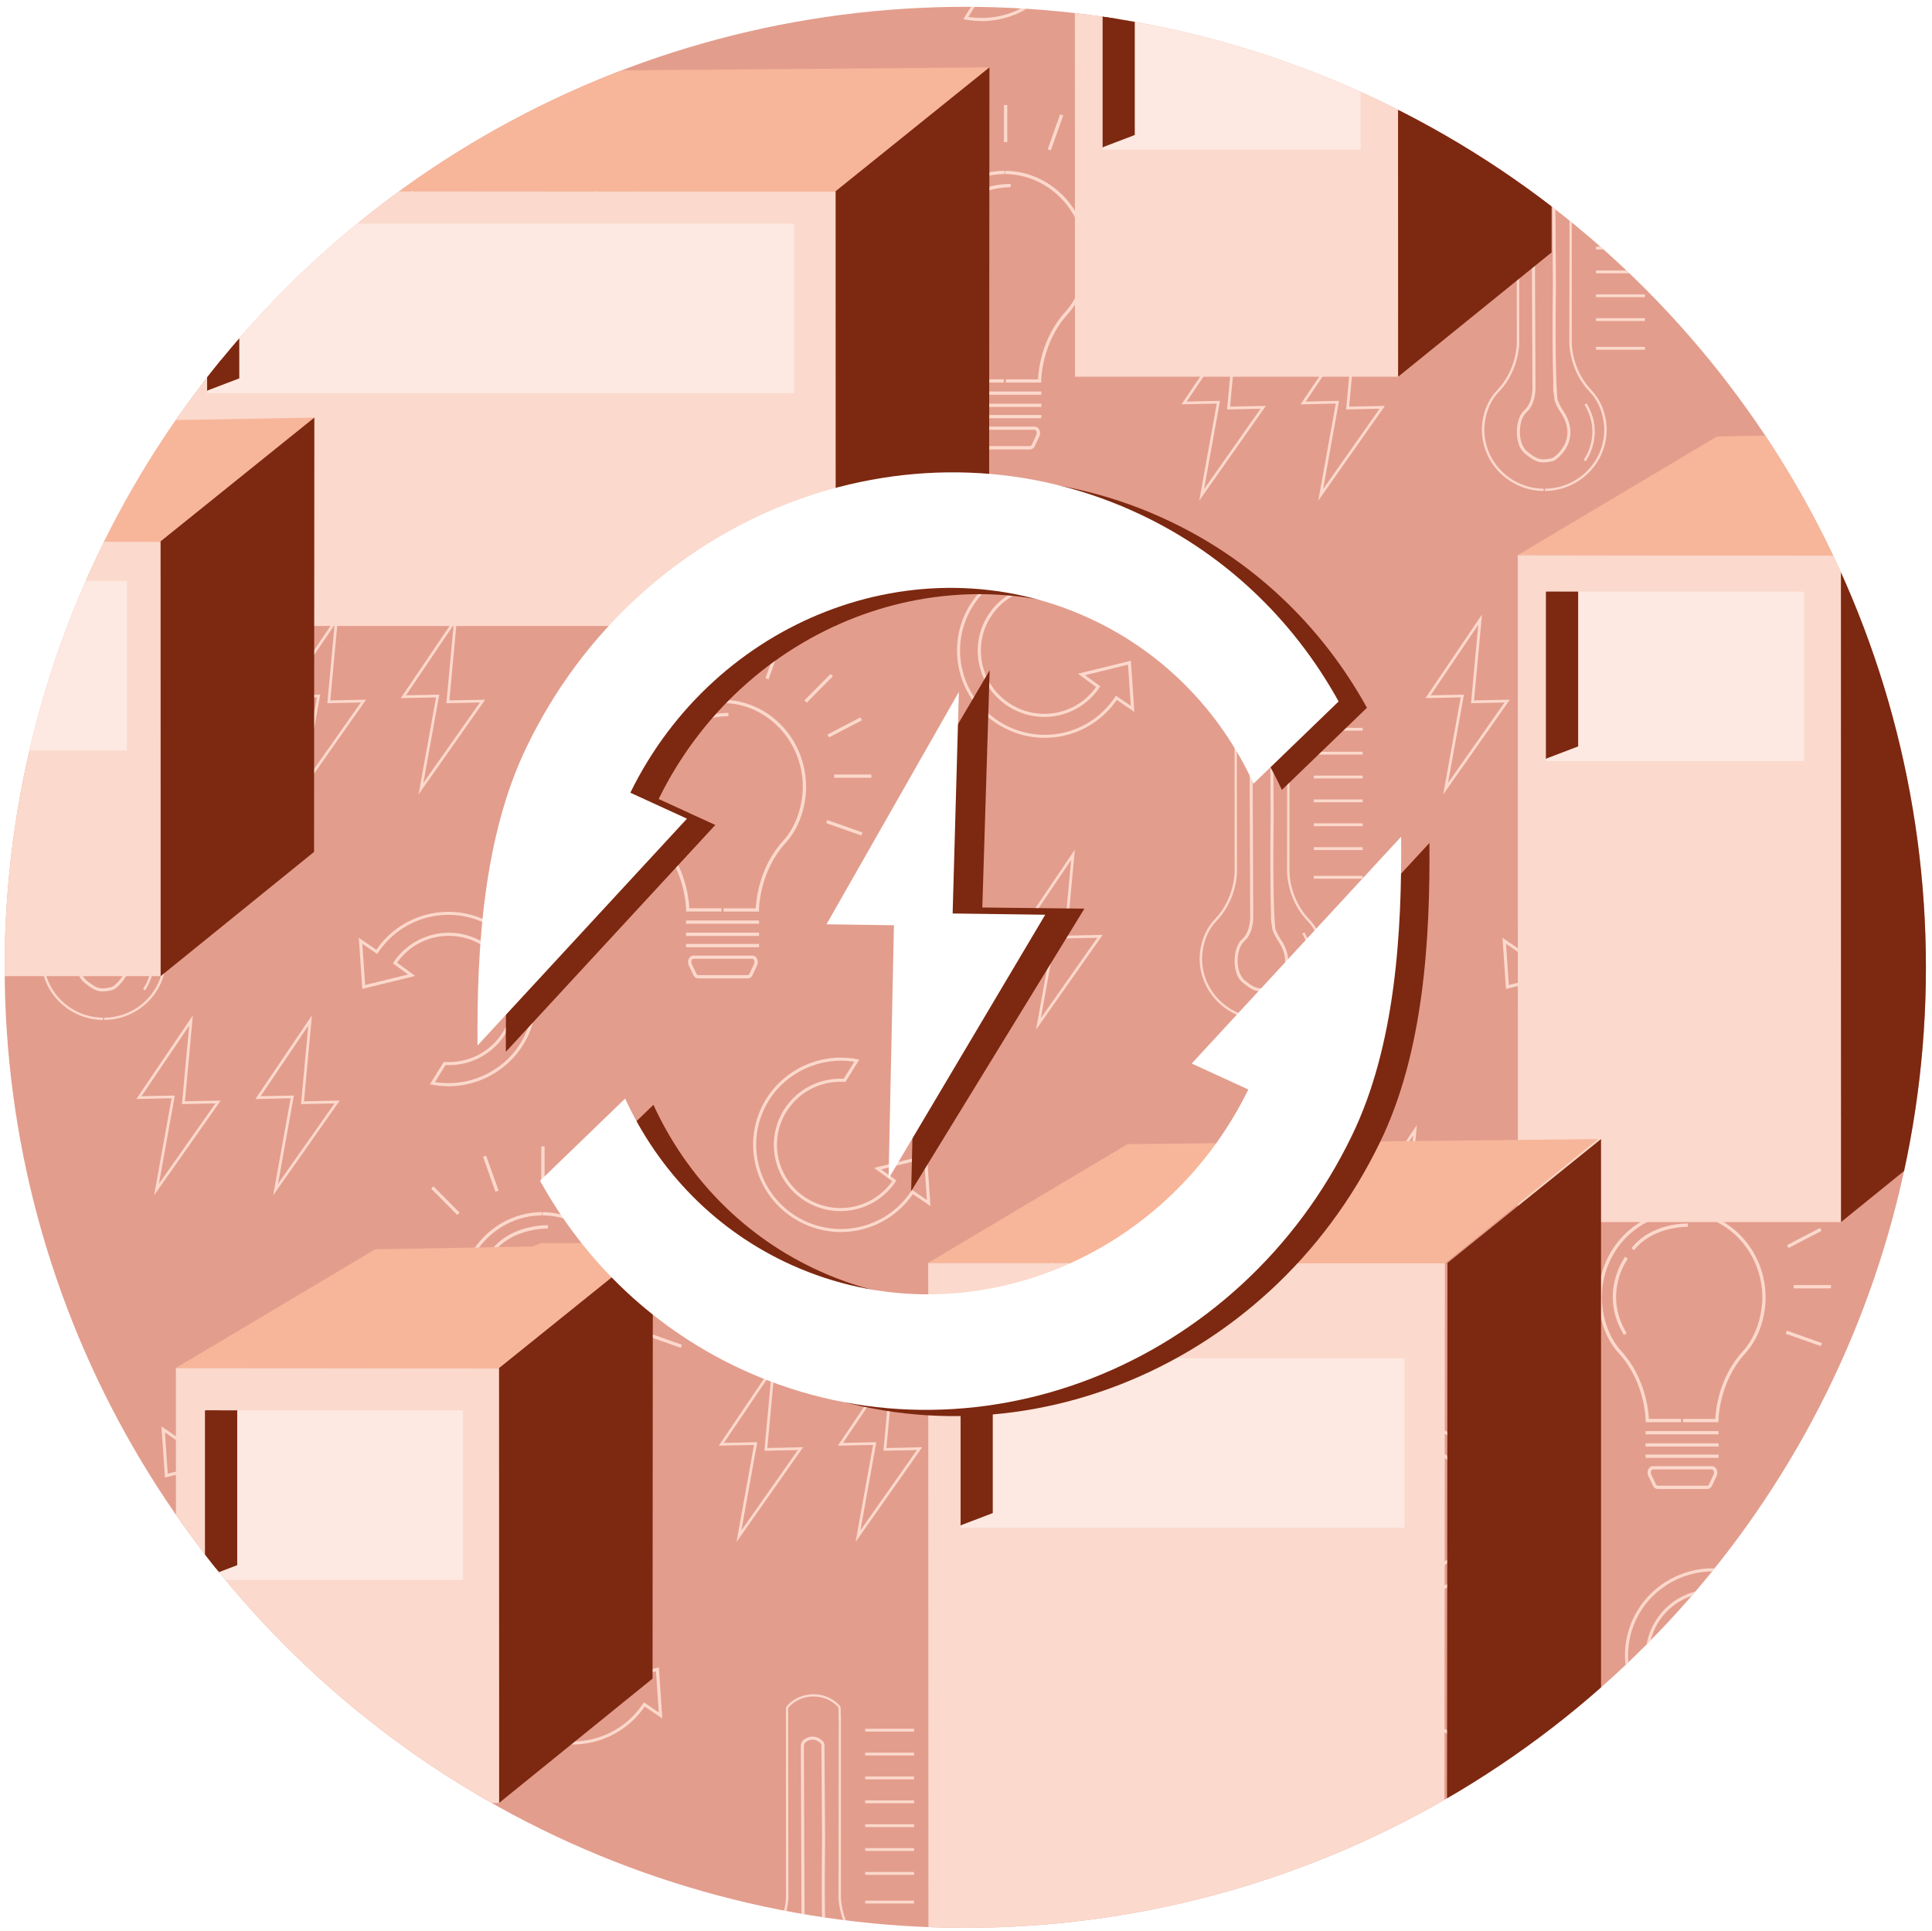 <?xml version="1.0" encoding="UTF-8"?>
<svg xmlns="http://www.w3.org/2000/svg" xmlns:xlink="http://www.w3.org/1999/xlink" viewBox="0 0 510.24 510.06">
  <defs>
    <style>
      .cls-1, .cls-2, .cls-3, .cls-4 {
        fill: none;
      }

      .cls-5 {
        fill: #fbd9cc;
      }

      .cls-6 {
        fill: #f7b69a;
      }

      .cls-7 {
        fill: #fde9e1;
      }

      .cls-8 {
        clip-path: url(#clippath-1);
      }

      .cls-9 {
        fill: #fff;
      }

      .cls-2 {
        stroke-width: .27px;
      }

      .cls-2, .cls-3, .cls-4 {
        stroke: #fbd9cc;
        stroke-miterlimit: 10;
      }

      .cls-3 {
        stroke-width: .59px;
      }

      .cls-4 {
        stroke-width: .8px;
      }

      .cls-10 {
        fill: #e39d8d;
      }

      .cls-11 {
        fill: #7d2810;
      }

      .cls-12 {
        clip-path: url(#clippath);
      }
    </style>
    <clipPath id="clippath">
      <circle class="cls-1" cx="254.93" cy="255.5" r="253.7"/>
    </clipPath>
    <clipPath id="clippath-1">
      <circle class="cls-1" cx="254.93" cy="255.5" r="253.7"/>
    </clipPath>
  </defs>
  <g id="Ebene_11" data-name="Ebene 11">
    <g class="cls-12">
      <g>
        <rect class="cls-10" x="-352.56" y="-80.87" width="1048.73" height="691.67"/>
        <g>
          <path class="cls-5" d="M38.36,4.31c1.42,0,2.85.13,4.27.4l.58.11-3.67,5.91-.24-.02c-6.2-.39-12.08,2.62-15.34,7.87-4.85,7.82-2.41,18.11,5.45,22.94,7.59,4.67,17.39,2.64,22.49-4.58l-4.8-3.51,13.98-3.42.92,13.5-4.64-3.16c-7.01,10.16-20.64,13.05-31.22,6.54-10.85-6.67-14.23-20.88-7.52-31.68,4.25-6.84,11.83-10.92,19.75-10.92ZM41.89,5.41c-8.85-1.43-17.86,2.64-22.59,10.25-6.47,10.42-3.21,24.13,7.26,30.57,10.33,6.35,23.66,3.43,30.35-6.64l.23-.34,3.93,2.68-.74-10.88-11.35,2.78,4.03,2.94-.22.32c-5.28,7.84-15.74,10.1-23.82,5.13-8.24-5.06-10.8-15.85-5.71-24.05,3.38-5.44,9.42-8.59,15.84-8.27l2.79-4.49Z"/>
          <path class="cls-5" d="M12.17,138.41l4.62-25.64-9.31.2,14.93-22.09-2.1,22.7,9.45-.2-17.59,25.03ZM17.64,112.04l-4.2,23.32,14.93-21.24-8.85.19,1.92-20.73-12.6,18.65,8.8-.19Z"/>
          <path class="cls-5" d="M43.61,138.41l4.62-25.64-9.31.2,14.93-22.09-2.1,22.7,9.45-.2-17.59,25.03ZM49.08,112.04l-4.2,23.32,14.93-21.24-8.85.19,1.92-20.73-12.6,18.65,8.8-.19Z"/>
          <path class="cls-5" d="M95.29,90.92c0,.18-.02.43-.05.74-.21,2.21-1.16,7.51-5.34,11.85-3.97,4.12-3.82,9.91-3.82,9.96,0,8.59,7.05,15.58,15.73,15.61-.02,0-.04,0-.06,0v.6c-9-.06-16.31-7.31-16.31-16.2,0-.24-.15-6.08,3.99-10.38,5.23-5.43,5.24-12.41,5.23-12.48v-47.4s.57,0,.57,0l.07,47.7Z"/>
          <path class="cls-5" d="M108.54,90.92c0,.18.02.43.05.74.21,2.21,1.16,7.51,5.34,11.85,3.97,4.12,3.82,9.91,3.82,9.96,0,8.59-7.05,15.58-15.73,15.61.02,0,.04,0,.06,0v.6c9-.06,16.31-7.31,16.31-16.2,0-.24.15-6.08-3.99-10.38-5.23-5.43-5.24-12.41-5.23-12.48v-47.4s-.57,0-.57,0l-.07,47.7Z"/>
          <path class="cls-5" d="M112.83,121.87c.05-.07,5.25-7.04.26-15.32l-.55.33c4.76,7.9-.17,14.54-.22,14.6l.51.39Z"/>
          <rect class="cls-5" x="115.58" y="84.05" width="12.91" height=".75"/>
          <rect class="cls-5" x="115.58" y="91.63" width="12.91" height=".75"/>
          <rect class="cls-5" x="115.58" y="77.75" width="12.91" height=".75"/>
          <rect class="cls-5" x="115.58" y="71.44" width="12.91" height=".75"/>
          <rect class="cls-5" x="115.58" y="65.14" width="12.91" height=".75"/>
          <rect class="cls-5" x="115.58" y="58.84" width="12.91" height=".75"/>
          <rect class="cls-5" x="115.58" y="52.53" width="12.91" height=".75"/>
          <rect class="cls-5" x="115.58" y="46.23" width="12.91" height=".75"/>
          <path class="cls-3" d="M108.86,43.79l-.04-2.8c0-.33-.13-.66-.38-.9h0c-3.62-3.68-9.84-3.56-13.29.27h0c-.13.15-.2.33-.2.52v2.98"/>
          <path class="cls-5" d="M99.31,102.67c0,.09-.01.21-.02.37-.09,1.1-.51,3.73-2.33,5.88-1.73,2.04-1.67,4.91-1.67,4.94,0,4.26,3.07,7.73,6.85,7.74,0,0-.02,0-.02,0v.3c-3.92-.03-7.1-3.62-7.1-8.04,0-.12-.07-3.02,1.74-5.15,2.28-2.69,2.28-6.16,2.28-6.19v-50.67s.25,0,.25,0l.03,50.82Z"/>
          <path class="cls-5" d="M104.27,102.71c0,.09.01.21.02.37.09,1.1.51,3.72,2.33,5.87,1.73,2.04,1.67,4.91,1.67,4.93,0,4.25-2.68,7.71-6.46,7.73,0,0-.37,0-.36,0l.39.3c3.92-.03,6.72-3.61,6.72-8.02,0-.12.07-3.01-1.74-5.14-2.28-2.69-2.28-6.15-2.28-6.18v-50.6s-.25,0-.25,0l-.03,50.75Z"/>
          <path class="cls-2" d="M104.42,52.19l-.02-1.55c0-.19-.05-.36-.14-.5h0c-1.37-2.04-3.72-1.97-5.03.15h0c-.05.08-.08.18-.08.29v1.65"/>
          <path class="cls-4" d="M99.5,49.54l-.03.03c-.32.28-.49.72-.49,1.17l.21,51.74s.12,4.1-2.26,6.14c-2.38,2.05-2.6,8.69.07,10.83,2.55,2.05,3.64,2.71,6.86,2,.37-.08.72-.26,1.02-.5,1.64-1.3,6.22-5.84,1.4-12.7-.28-.39-1.22-2.21-1.27-2.71-.22-2.11-.7-9.23-.42-30l-.17-24.92c0-.36-.15-.7-.41-.93-.14-.12-.31-.26-.5-.4-1.24-.88-2.85-.76-4.01.24Z"/>
          <path class="cls-5" d="M20.75,230.64c0,.18-.02.43-.05.74-.21,2.21-1.16,7.51-5.34,11.85-3.97,4.12-3.82,9.91-3.82,9.96,0,8.59,7.05,15.58,15.73,15.61-.02,0-.04,0-.06,0v.6c-9-.06-16.31-7.31-16.31-16.2,0-.24-.15-6.08,3.99-10.38,5.23-5.43,5.24-12.41,5.23-12.48v-47.4s.57,0,.57,0l.07,47.7Z"/>
          <path class="cls-5" d="M34,230.64c0,.18.02.43.05.74.21,2.21,1.16,7.51,5.34,11.85,3.97,4.12,3.82,9.91,3.82,9.96,0,8.59-7.05,15.58-15.73,15.61.02,0,.04,0,.06,0v.6c9-.06,16.31-7.31,16.31-16.2,0-.24.15-6.08-3.99-10.38-5.23-5.43-5.24-12.41-5.23-12.48v-47.4s-.57,0-.57,0l-.07,47.7Z"/>
          <path class="cls-5" d="M38.29,261.59c.05-.07,5.25-7.04.26-15.32l-.55.33c4.76,7.9-.17,14.54-.22,14.6l.51.39Z"/>
          <rect class="cls-5" x="41.04" y="223.77" width="12.91" height=".75"/>
          <rect class="cls-5" x="41.04" y="231.35" width="12.91" height=".75"/>
          <rect class="cls-5" x="41.04" y="217.47" width="12.91" height=".75"/>
          <rect class="cls-5" x="41.04" y="211.16" width="12.91" height=".75"/>
          <rect class="cls-5" x="41.04" y="204.86" width="12.91" height=".75"/>
          <rect class="cls-5" x="41.04" y="198.56" width="12.91" height=".75"/>
          <rect class="cls-5" x="41.04" y="192.25" width="12.91" height=".75"/>
          <rect class="cls-5" x="41.04" y="185.95" width="12.91" height=".75"/>
          <path class="cls-3" d="M34.32,183.51l-.04-2.8c0-.33-.13-.66-.38-.9h0c-3.62-3.68-9.84-3.56-13.29.27h0c-.13.15-.2.33-.2.52v2.98"/>
          <path class="cls-5" d="M24.76,242.39c0,.09-.01.21-.02.37-.09,1.1-.51,3.73-2.33,5.88-1.73,2.04-1.67,4.91-1.67,4.94,0,4.26,3.07,7.73,6.85,7.74,0,0-.02,0-.02,0v.3c-3.92-.03-7.1-3.62-7.1-8.04,0-.12-.07-3.02,1.74-5.15,2.28-2.69,2.28-6.16,2.28-6.19v-50.67s.25,0,.25,0l.03,50.82Z"/>
          <path class="cls-5" d="M29.72,242.43c0,.09.01.21.02.37.09,1.1.51,3.72,2.33,5.87,1.73,2.04,1.67,4.91,1.67,4.93,0,4.25-2.68,7.71-6.46,7.73,0,0-.37,0-.36,0l.39.3c3.92-.03,6.72-3.61,6.72-8.02,0-.12.07-3.01-1.74-5.14-2.28-2.69-2.28-6.15-2.28-6.18v-50.6s-.25,0-.25,0l-.03,50.75Z"/>
          <path class="cls-2" d="M29.87,191.91l-.02-1.55c0-.19-.05-.36-.14-.5h0c-1.37-2.04-3.72-1.97-5.03.15h0c-.05.08-.08.18-.08.29v1.65"/>
          <path class="cls-4" d="M24.96,189.26l-.03.03c-.32.28-.49.72-.49,1.17l.21,51.74s.12,4.1-2.26,6.14-2.6,8.69.07,10.83,3.64,2.71,6.86,2c.37-.08.72-.26,1.02-.5,1.64-1.3,6.22-5.84,1.4-12.7-.28-.39-1.22-2.21-1.27-2.71-.22-2.11-.7-9.23-.42-30l-.17-24.92c0-.36-.15-.7-.41-.93-.14-.12-.31-.26-.5-.4-1.24-.88-2.85-.76-4.01.24Z"/>
          <path class="cls-5" d="M259.28,5.56c-1.42,0-2.85-.13-4.27-.4l-.58-.11,3.67-5.91.24.02c6.2.39,12.08-2.62,15.34-7.87,4.85-7.82,2.41-18.11-5.45-22.94-7.59-4.67-17.39-2.64-22.49,4.58l4.8,3.51-13.98,3.42-.92-13.5,4.64,3.16c7.01-10.16,20.64-13.05,31.22-6.54,10.85,6.67,14.23,20.88,7.52,31.68-4.25,6.84-11.83,10.92-19.75,10.92ZM255.75,4.47c8.85,1.43,17.86-2.64,22.59-10.25,6.47-10.42,3.21-24.13-7.26-30.57-10.33-6.35-23.66-3.43-30.35,6.64l-.23.34-3.93-2.68.74,10.88,11.35-2.78-4.03-2.94.22-.32c5.28-7.84,15.74-10.1,23.82-5.13,8.24,5.06,10.8,15.85,5.71,24.05-3.38,5.44-9.42,8.59-15.84,8.27l-2.79,4.49Z"/>
          <path class="cls-5" d="M186.36,146.32c-1.42,0-2.85-.13-4.27-.4l-.58-.11,3.67-5.91.24.02c6.2.39,12.08-2.62,15.34-7.87,4.85-7.82,2.41-18.11-5.45-22.94-7.59-4.67-17.39-2.64-22.49,4.58l4.8,3.51-13.98,3.42-.92-13.5,4.64,3.16c7.01-10.16,20.64-13.05,31.22-6.54,10.85,6.67,14.23,20.88,7.52,31.68-4.25,6.84-11.83,10.92-19.75,10.92ZM182.83,145.23c8.85,1.43,17.86-2.64,22.59-10.25,6.47-10.42,3.21-24.13-7.26-30.57-10.33-6.35-23.66-3.43-30.35,6.64l-.23.34-3.93-2.68.74,10.88,11.35-2.78-4.03-2.94.22-.32c5.28-7.84,15.74-10.1,23.82-5.13,8.24,5.06,10.8,15.85,5.71,24.05-3.38,5.44-9.42,8.59-15.84,8.27l-2.79,4.49Z"/>
          <path class="cls-5" d="M344.29,4.31c1.42,0,2.85.13,4.27.4l.58.11-3.67,5.91-.24-.02c-6.2-.39-12.08,2.62-15.34,7.87-4.85,7.82-2.41,18.11,5.45,22.94,7.59,4.67,17.39,2.64,22.49-4.58l-4.8-3.51,13.98-3.42.92,13.5-4.64-3.16c-7.01,10.16-20.64,13.05-31.22,6.54-10.85-6.67-14.23-20.88-7.52-31.68,4.25-6.84,11.83-10.92,19.75-10.92ZM347.82,5.41c-8.85-1.43-17.86,2.64-22.59,10.25-6.47,10.42-3.21,24.13,7.26,30.57,10.33,6.35,23.66,3.43,30.35-6.64l.23-.34,3.93,2.68-.74-10.88-11.35,2.78,4.03,2.94-.22.32c-5.28,7.84-15.74,10.1-23.82,5.13-8.24-5.06-10.8-15.85-5.71-24.05,3.38-5.44,9.42-8.59,15.84-8.27l2.79-4.49Z"/>
          <path class="cls-5" d="M316.72,132.24l4.62-25.64-9.31.2,14.93-22.09-2.1,22.7,9.45-.2-17.59,25.03ZM322.19,105.88l-4.2,23.32,14.93-21.24-8.85.19,1.92-20.73-12.6,18.65,8.8-.19Z"/>
          <path class="cls-5" d="M348.16,132.24l4.62-25.64-9.31.2,14.93-22.09-2.1,22.7,9.45-.2-17.59,25.03ZM353.63,105.88l-4.2,23.32,14.93-21.24-8.85.19,1.92-20.73-12.6,18.65,8.8-.19Z"/>
          <path class="cls-5" d="M153.64,70.12l4.62-25.64-9.31.2,14.93-22.09-2.1,22.7,9.45-.2-17.59,25.03ZM159.11,43.75l-4.2,23.32,14.93-21.24-8.85.19,1.92-20.73-12.6,18.65,8.8-.19Z"/>
          <path class="cls-5" d="M185.08,70.12l4.62-25.64-9.31.2,14.93-22.09-2.1,22.7,9.45-.2-17.59,25.03ZM190.55,43.75l-4.2,23.32,14.93-21.24-8.85.19,1.92-20.73-12.6,18.65,8.8-.19Z"/>
          <g>
            <path class="cls-5" d="M265.44,45.11v.86s-.05,0-.08,0c11.69.04,21.2,9.97,21.2,22.18,0,.08.19,8.31-5.15,14.16-6.43,7.03-7.18,15.85-7.27,17.89h-8.51v.86h9.36s0-.43,0-.43c0-.1.01-10.03,7.06-17.74,5.58-6.11,5.39-14.41,5.38-14.75,0-12.65-9.85-22.94-21.99-23.02Z"/>
            <path class="cls-5" d="M256.59,100.19c-.09-2.04-.84-10.86-7.27-17.89-5.34-5.84-5.16-14.08-5.15-14.17,0-12.2,9.5-22.12,21.2-22.16-.03,0-.05,0-.08,0v-.86c-12.14.09-21.99,10.38-21.99,23.01-.01.35-.2,8.66,5.38,14.76,7.04,7.71,7.06,17.64,7.06,17.74v.43s9.36,0,9.36,0v-.86h-8.51Z"/>
            <rect class="cls-5" x="255.72" y="103.41" width="19.29" height=".86"/>
            <rect class="cls-5" x="255.72" y="106.63" width="19.29" height=".86"/>
            <rect class="cls-5" x="255.72" y="109.61" width="19.29" height=".86"/>
            <path class="cls-5" d="M273.24,112.68h-15.56c-.45,0-.86.24-1.13.67-.35.55-.39,1.3-.11,1.9l1.24,2.6c.25.53.73.86,1.24.86h13.12c.52,0,1-.34,1.25-.88l1.21-2.6c.28-.6.23-1.34-.12-1.89-.27-.42-.68-.66-1.13-.66ZM273.71,114.86l-1.21,2.6c-.11.23-.28.37-.46.37h-13.12c-.18,0-.35-.14-.46-.37l-1.24-2.6c-.18-.39-.11-.82.06-1.07.06-.1.2-.27.4-.27h15.56c.2,0,.34.16.4.26.16.25.24.68.06,1.07Z"/>
            <path class="cls-5" d="M266.9,49.45l.03-.86c-.39-.01-9.62-.25-14.93,6.5l.68.53c5.03-6.39,14.13-6.17,14.22-6.17Z"/>
            <path class="cls-5" d="M250.34,57.36c-.07.09-7.08,9.49-.35,20.65l.74-.44c-6.42-10.65.23-19.59.3-19.68l-.69-.52Z"/>
            <rect class="cls-5" x="265.15" y="27.75" width=".87" height="9.78"/>
            <polygon class="cls-5" points="253.87 39.42 250.59 30.21 249.78 30.5 253.05 39.71 253.87 39.42"/>
            <polygon class="cls-5" points="236.69 38.3 236.07 38.9 242.97 45.87 243.58 45.26 236.69 38.3"/>
            <polygon class="cls-5" points="237.49 54.29 228.79 49.76 228.38 50.52 237.09 55.05 237.49 54.29"/>
            <rect class="cls-5" x="225.89" y="64.85" width="9.83" height=".86"/>
            <polygon class="cls-5" points="228.27 80.15 228.56 80.96 237.82 77.7 237.53 76.88 228.27 80.15"/>
            <polygon class="cls-5" points="280.8 30.5 279.98 30.21 276.7 39.42 277.52 39.71 280.8 30.5"/>
            <polygon class="cls-5" points="293.89 38.3 286.99 45.26 287.61 45.87 294.51 38.9 293.89 38.3"/>
            <polygon class="cls-5" points="293.48 55.05 302.19 50.52 301.79 49.76 293.08 54.29 293.48 55.05"/>
            <rect class="cls-5" x="294.86" y="64.85" width="9.83" height=".86"/>
            <polygon class="cls-5" points="292.75 77.7 302.01 80.96 302.3 80.15 293.04 76.88 292.75 77.7"/>
          </g>
          <path class="cls-5" d="M401.22,90.92c0,.18-.02.43-.05.74-.21,2.21-1.16,7.51-5.34,11.85-3.97,4.12-3.82,9.91-3.82,9.96,0,8.59,7.05,15.58,15.73,15.61-.02,0-.04,0-.06,0v.6c-9-.06-16.31-7.31-16.31-16.2,0-.24-.15-6.08,3.99-10.38,5.23-5.43,5.24-12.41,5.23-12.48v-47.4s.57,0,.57,0l.07,47.7Z"/>
          <path class="cls-5" d="M414.47,90.92c0,.18.02.43.05.74.21,2.21,1.16,7.51,5.34,11.85,3.97,4.12,3.82,9.91,3.82,9.96,0,8.59-7.05,15.58-15.73,15.61.02,0,.04,0,.06,0v.6c9-.06,16.31-7.31,16.31-16.2,0-.24.15-6.08-3.99-10.38-5.23-5.43-5.24-12.41-5.23-12.48v-47.4s-.57,0-.57,0l-.07,47.7Z"/>
          <path class="cls-5" d="M418.76,121.87c.05-.07,5.25-7.04.26-15.32l-.55.33c4.76,7.9-.17,14.54-.22,14.6l.51.39Z"/>
          <rect class="cls-5" x="421.51" y="84.05" width="12.91" height=".75"/>
          <rect class="cls-5" x="421.51" y="91.63" width="12.91" height=".75"/>
          <rect class="cls-5" x="421.51" y="77.75" width="12.91" height=".75"/>
          <rect class="cls-5" x="421.51" y="71.44" width="12.91" height=".75"/>
          <rect class="cls-5" x="421.51" y="65.14" width="12.91" height=".75"/>
          <rect class="cls-5" x="421.51" y="58.84" width="12.91" height=".75"/>
          <rect class="cls-5" x="421.51" y="52.53" width="12.91" height=".75"/>
          <rect class="cls-5" x="421.51" y="46.23" width="12.91" height=".75"/>
          <path class="cls-3" d="M414.79,43.79l-.04-2.8c0-.33-.13-.66-.38-.9h0c-3.62-3.68-9.84-3.56-13.29.27h0c-.13.15-.2.33-.2.52v2.98"/>
          <path class="cls-5" d="M405.23,102.67c0,.09-.01.21-.02.37-.09,1.1-.51,3.73-2.33,5.88-1.73,2.04-1.67,4.91-1.67,4.94,0,4.26,3.07,7.73,6.85,7.74,0,0-.02,0-.02,0v.3c-3.92-.03-7.1-3.62-7.1-8.04,0-.12-.07-3.02,1.74-5.15,2.28-2.69,2.28-6.16,2.28-6.19v-50.67s.25,0,.25,0l.03,50.82Z"/>
          <path class="cls-5" d="M410.2,102.71c0,.09.01.21.02.37.09,1.1.51,3.72,2.33,5.87,1.73,2.04,1.67,4.91,1.67,4.93,0,4.25-2.68,7.71-6.46,7.73,0,0-.37,0-.36,0l.39.3c3.92-.03,6.72-3.61,6.72-8.02,0-.12.07-3.01-1.74-5.14-2.28-2.69-2.28-6.15-2.28-6.18v-50.6s-.25,0-.25,0l-.03,50.75Z"/>
          <path class="cls-2" d="M410.35,52.19l-.02-1.55c0-.19-.05-.36-.14-.5h0c-1.37-2.04-3.72-1.97-5.03.15h0c-.05.08-.08.18-.08.29v1.65"/>
          <path class="cls-4" d="M405.43,49.54l-.03.03c-.32.28-.49.72-.49,1.17l.21,51.74s.12,4.1-2.26,6.14-2.6,8.69.07,10.83c2.55,2.05,3.64,2.71,6.86,2,.37-.08.72-.26,1.02-.5,1.64-1.3,6.22-5.84,1.4-12.7-.28-.39-1.22-2.21-1.27-2.71-.22-2.11-.7-9.23-.42-30l-.17-24.92c0-.36-.15-.7-.41-.93-.14-.12-.31-.26-.5-.4-1.24-.88-2.85-.76-4.01.24Z"/>
          <path class="cls-5" d="M118.4,286.9c-1.42,0-2.85-.13-4.27-.4l-.58-.11,3.67-5.91.24.02c6.2.39,12.08-2.62,15.34-7.87,4.85-7.82,2.41-18.11-5.45-22.94-7.59-4.67-17.39-2.64-22.49,4.58l4.8,3.51-13.98,3.42-.92-13.5,4.64,3.16c7.01-10.16,20.64-13.05,31.22-6.54,10.85,6.67,14.23,20.88,7.52,31.68-4.25,6.84-11.83,10.92-19.75,10.92ZM114.87,285.81c8.85,1.43,17.86-2.64,22.59-10.25,6.47-10.42,3.21-24.13-7.26-30.57-10.33-6.35-23.66-3.43-30.35,6.64l-.23.34-3.93-2.68.74,10.88,11.35-2.78-4.03-2.94.22-.32c5.28-7.84,15.74-10.1,23.82-5.13,8.24,5.06,10.8,15.85,5.71,24.05-3.38,5.44-9.42,8.59-15.84,8.27l-2.79,4.49Z"/>
          <path class="cls-5" d="M275.94,148.83c1.42,0,2.85.13,4.27.4l.58.11-3.67,5.91-.24-.02c-6.2-.39-12.08,2.62-15.34,7.87-4.85,7.82-2.41,18.11,5.45,22.94,7.59,4.67,17.39,2.64,22.49-4.58l-4.8-3.51,13.98-3.42.92,13.5-4.64-3.16c-7.01,10.16-20.64,13.05-31.22,6.54-10.85-6.67-14.23-20.88-7.52-31.68,4.25-6.84,11.83-10.92,19.75-10.92ZM279.47,149.92c-8.85-1.43-17.86,2.64-22.59,10.25-6.47,10.42-3.21,24.13,7.26,30.57,10.33,6.35,23.66,3.43,30.35-6.64l.23-.34,3.93,2.68-.74-10.88-11.35,2.78,4.03,2.94-.22.32c-5.28,7.84-15.74,10.1-23.82,5.13-8.24-5.06-10.8-15.85-5.71-24.05,3.38-5.44,9.42-8.59,15.84-8.27l2.79-4.49Z"/>
          <path class="cls-5" d="M242.17,271.96l4.62-25.64-9.31.2,14.93-22.09-2.1,22.7,9.45-.2-17.59,25.03ZM247.64,245.6l-4.2,23.32,14.93-21.24-8.85.19,1.92-20.73-12.6,18.65,8.8-.19Z"/>
          <path class="cls-5" d="M273.62,271.96l4.62-25.64-9.31.2,14.93-22.09-2.1,22.7,9.45-.2-17.59,25.03ZM279.09,245.6l-4.2,23.32,14.93-21.24-8.85.19,1.92-20.73-12.6,18.65,8.8-.19Z"/>
          <path class="cls-5" d="M79.09,209.84l4.62-25.64-9.31.2,14.93-22.09-2.1,22.7,9.45-.2-17.59,25.03ZM84.57,183.47l-4.2,23.32,14.93-21.24-8.85.19,1.92-20.73-12.6,18.65,8.8-.19Z"/>
          <path class="cls-5" d="M110.54,209.84l4.62-25.64-9.31.2,14.93-22.09-2.1,22.7,9.45-.2-17.59,25.03ZM116.01,183.47l-4.2,23.32,14.93-21.24-8.85.19,1.92-20.73-12.6,18.65,8.8-.19Z"/>
          <path class="cls-5" d="M420.45,286.9c-1.42,0-2.85-.13-4.27-.4l-.58-.11,3.67-5.91.24.02c6.2.39,12.08-2.62,15.34-7.87,4.85-7.82,2.41-18.11-5.45-22.94-7.59-4.67-17.39-2.64-22.49,4.58l4.8,3.51-13.98,3.42-.92-13.5,4.64,3.16c7.01-10.16,20.64-13.05,31.22-6.54,10.85,6.67,14.23,20.88,7.52,31.68-4.25,6.84-11.83,10.92-19.75,10.92ZM416.92,285.81c8.85,1.43,17.86-2.64,22.59-10.25,6.47-10.42,3.21-24.13-7.26-30.57-10.33-6.35-23.66-3.43-30.35,6.64l-.23.34-3.93-2.68.74,10.88,11.35-2.78-4.03-2.94.22-.32c5.28-7.84,15.74-10.1,23.82-5.13,8.24,5.06,10.8,15.85,5.71,24.05-3.38,5.44-9.42,8.59-15.84,8.27l-2.79,4.49ZM548.21,243.71c8.85,1.43,17.86-2.64,22.59-10.25,6.47-10.42,3.21-24.13-7.26-30.57-10.33-6.35-23.66-3.43-30.35,6.64l-.23.34-3.93-2.68.74,10.88,11.35-2.78-4.03-2.94.22-.32c5.28-7.84,15.74-10.1,23.82-5.13,8.24,5.06,10.8,15.85,5.71,24.05-3.38,5.44-9.42,8.59-15.84,8.27l-2.79,4.49Z"/>
          <path class="cls-5" d="M381.15,209.84l4.62-25.64-9.31.2,14.93-22.09-2.1,22.7,9.45-.2-17.59,25.03ZM386.62,183.47l-4.2,23.32,14.93-21.24-8.85.19,1.92-20.73-12.6,18.65,8.8-.19Z"/>
          <path class="cls-5" d="M412.59,209.84l4.62-25.64-9.31.2,14.93-22.09-2.1,22.7,9.45-.2-17.59,25.03ZM418.06,183.47l-4.2,23.32,14.93-21.24-8.85.19,1.92-20.73-12.6,18.65,8.8-.19Z"/>
          <g>
            <path class="cls-5" d="M190.9,184.83v.86s-.05,0-.08,0c11.69.04,21.2,9.97,21.2,22.18,0,.08.19,8.31-5.15,14.16-6.43,7.03-7.18,15.85-7.27,17.89h-8.51v.86h9.36s0-.43,0-.43c0-.1.01-10.03,7.06-17.74,5.58-6.11,5.39-14.41,5.38-14.75,0-12.65-9.85-22.94-21.99-23.02Z"/>
            <path class="cls-5" d="M182.05,239.91c-.09-2.04-.84-10.86-7.27-17.89-5.34-5.84-5.16-14.08-5.15-14.17,0-12.2,9.5-22.12,21.2-22.16-.03,0-.05,0-.08,0v-.86c-12.14.09-21.99,10.38-21.99,23.01-.01.35-.2,8.66,5.38,14.76,7.04,7.71,7.06,17.64,7.06,17.74v.43s9.36,0,9.36,0v-.86h-8.51Z"/>
            <rect class="cls-5" x="181.17" y="243.13" width="19.29" height=".86"/>
            <rect class="cls-5" x="181.17" y="246.35" width="19.29" height=".86"/>
            <rect class="cls-5" x="181.17" y="249.33" width="19.29" height=".86"/>
            <path class="cls-5" d="M198.7,252.4h-15.56c-.45,0-.86.24-1.13.67-.35.55-.39,1.3-.11,1.9l1.24,2.6c.25.53.73.86,1.24.86h13.12c.52,0,1-.34,1.25-.88l1.21-2.6c.28-.6.23-1.34-.12-1.89-.27-.42-.68-.66-1.13-.66ZM199.16,254.58l-1.21,2.6c-.11.23-.28.37-.46.37h-13.12c-.18,0-.35-.14-.46-.37l-1.24-2.6c-.18-.39-.11-.82.06-1.07.06-.1.2-.27.4-.27h15.56c.2,0,.34.16.4.26.16.25.24.68.06,1.07Z"/>
            <path class="cls-5" d="M192.35,189.17l.03-.86c-.39-.01-9.62-.25-14.93,6.5l.68.53c5.03-6.39,14.13-6.17,14.22-6.17Z"/>
            <path class="cls-5" d="M175.8,197.08c-.07.09-7.08,9.49-.35,20.65l.74-.44c-6.42-10.65.23-19.59.3-19.68l-.69-.52Z"/>
            <rect class="cls-5" x="190.61" y="167.47" width=".87" height="9.78"/>
            <polygon class="cls-5" points="179.33 179.14 176.05 169.93 175.23 170.22 178.51 179.43 179.33 179.14"/>
            <polygon class="cls-5" points="162.14 178.02 161.53 178.62 168.42 185.59 169.04 184.98 162.14 178.02"/>
            <polygon class="cls-5" points="162.95 194.01 154.24 189.48 153.84 190.24 162.55 194.77 162.95 194.01"/>
            <rect class="cls-5" x="151.35" y="204.57" width="9.83" height=".86"/>
            <polygon class="cls-5" points="153.73 219.87 154.02 220.68 163.28 217.42 162.99 216.6 153.73 219.87"/>
            <polygon class="cls-5" points="206.25 170.22 205.44 169.93 202.16 179.14 202.98 179.43 206.25 170.22"/>
            <polygon class="cls-5" points="219.35 178.02 212.45 184.98 213.06 185.59 219.96 178.62 219.35 178.02"/>
            <polygon class="cls-5" points="218.94 194.77 227.65 190.24 227.24 189.48 218.54 194.01 218.94 194.77"/>
            <rect class="cls-5" x="220.31" y="204.57" width="9.83" height=".86"/>
            <polygon class="cls-5" points="218.21 217.42 227.47 220.68 227.76 219.87 218.5 216.6 218.21 217.42"/>
          </g>
          <path class="cls-5" d="M326.68,230.64c0,.18-.02.43-.05.74-.21,2.21-1.16,7.51-5.34,11.85-3.97,4.12-3.82,9.91-3.82,9.96,0,8.59,7.05,15.58,15.73,15.61-.02,0-.04,0-.06,0v.6c-9-.06-16.31-7.31-16.31-16.2,0-.24-.15-6.08,3.99-10.38,5.23-5.43,5.24-12.41,5.23-12.48v-47.4s.57,0,.57,0l.07,47.7Z"/>
          <path class="cls-5" d="M339.92,230.64c0,.18.02.43.05.74.21,2.21,1.16,7.51,5.34,11.85,3.97,4.12,3.82,9.91,3.82,9.96,0,8.59-7.05,15.58-15.73,15.61.02,0,.04,0,.06,0v.6c9-.06,16.31-7.31,16.31-16.2,0-.24.15-6.08-3.99-10.38-5.23-5.43-5.24-12.41-5.23-12.48v-47.4s-.57,0-.57,0l-.07,47.7Z"/>
          <path class="cls-5" d="M344.21,261.59c.05-.07,5.25-7.04.26-15.32l-.55.33c4.76,7.9-.17,14.54-.22,14.6l.51.39Z"/>
          <rect class="cls-5" x="346.97" y="223.77" width="12.91" height=".75"/>
          <rect class="cls-5" x="346.97" y="231.35" width="12.91" height=".75"/>
          <rect class="cls-5" x="346.97" y="217.47" width="12.91" height=".75"/>
          <rect class="cls-5" x="346.97" y="211.16" width="12.91" height=".75"/>
          <rect class="cls-5" x="346.97" y="204.86" width="12.91" height=".75"/>
          <rect class="cls-5" x="346.97" y="198.56" width="12.91" height=".75"/>
          <rect class="cls-5" x="346.97" y="192.25" width="12.91" height=".75"/>
          <rect class="cls-5" x="346.97" y="185.95" width="12.91" height=".75"/>
          <path class="cls-3" d="M340.25,183.51l-.04-2.8c0-.33-.13-.66-.38-.9h0c-3.62-3.68-9.84-3.56-13.29.27h0c-.13.15-.2.33-.2.52v2.98"/>
          <path class="cls-5" d="M330.69,242.39c0,.09-.01.21-.02.37-.09,1.1-.51,3.73-2.33,5.88-1.73,2.04-1.67,4.91-1.67,4.94,0,4.26,3.07,7.73,6.85,7.74,0,0-.02,0-.02,0v.3c-3.92-.03-7.1-3.62-7.1-8.04,0-.12-.07-3.02,1.74-5.15,2.28-2.69,2.28-6.16,2.28-6.19v-50.67s.25,0,.25,0l.03,50.82Z"/>
          <path class="cls-5" d="M335.65,242.43c0,.09.01.21.02.37.09,1.1.51,3.72,2.33,5.87,1.73,2.04,1.67,4.91,1.67,4.93,0,4.25-2.68,7.71-6.46,7.73,0,0-.37,0-.36,0l.39.3c3.92-.03,6.72-3.61,6.72-8.02,0-.12.07-3.01-1.74-5.14-2.28-2.69-2.28-6.15-2.28-6.18v-50.6s-.25,0-.25,0l-.03,50.75Z"/>
          <path class="cls-2" d="M335.8,191.91l-.02-1.55c0-.19-.05-.36-.14-.5h0c-1.37-2.04-3.72-1.97-5.03.15h0c-.05.08-.08.18-.08.29v1.65"/>
          <path class="cls-4" d="M330.89,189.26l-.03.03c-.32.28-.49.72-.49,1.17l.21,51.74s.12,4.1-2.26,6.14c-2.38,2.05-2.6,8.69.07,10.83,2.55,2.05,3.64,2.71,6.86,2,.37-.08.72-.26,1.02-.5,1.64-1.3,6.22-5.84,1.4-12.7-.28-.39-1.22-2.21-1.27-2.71-.22-2.11-.7-9.23-.42-30l-.17-24.92c0-.36-.15-.7-.41-.93-.14-.12-.31-.26-.5-.4-1.24-.88-2.85-.76-4.01.24Z"/>
        </g>
        <g>
          <rect class="cls-5" x="-6.62" y="359.1" width="12.91" height=".75"/>
          <rect class="cls-5" x="-6.62" y="366.68" width="12.91" height=".75"/>
          <rect class="cls-5" x="-6.62" y="352.79" width="12.91" height=".75"/>
          <rect class="cls-5" x="-6.62" y="346.49" width="12.91" height=".75"/>
          <rect class="cls-5" x="-6.62" y="340.19" width="12.91" height=".75"/>
          <rect class="cls-5" x="-6.62" y="333.88" width="12.91" height=".75"/>
          <rect class="cls-5" x="-6.62" y="327.58" width="12.91" height=".75"/>
          <rect class="cls-5" x="-6.62" y="321.28" width="12.91" height=".75"/>
          <path class="cls-5" d="M66.28,415.96c-1.42,0-2.85-.13-4.27-.4l-.58-.11,3.67-5.91.24.02c6.2.39,12.08-2.62,15.34-7.87,4.85-7.82,2.41-18.11-5.45-22.94-7.59-4.67-17.39-2.64-22.49,4.58l4.8,3.51-13.98,3.42-.92-13.5,4.64,3.16c7.01-10.16,20.64-13.05,31.22-6.54,10.85,6.67,14.23,20.88,7.52,31.68-4.25,6.84-11.83,10.92-19.75,10.92ZM62.74,414.87c8.85,1.43,17.86-2.64,22.59-10.25,6.47-10.42,3.21-24.13-7.26-30.57-10.33-6.35-23.66-3.43-30.35,6.64l-.23.34-3.93-2.68.74,10.88,11.35-2.78-4.03-2.94.22-.32c5.28-7.84,15.74-10.1,23.82-5.13,8.24,5.06,10.8,15.85,5.71,24.05-3.38,5.44-9.42,8.59-15.84,8.27l-2.79,4.49Z"/>
          <path class="cls-5" d="M222.09,279.36c1.42,0,2.85.13,4.27.4l.58.11-3.67,5.91-.24-.02c-6.2-.39-12.08,2.62-15.34,7.87-4.85,7.82-2.41,18.11,5.45,22.94,7.59,4.67,17.39,2.64,22.49-4.58l-4.8-3.51,13.98-3.42.92,13.5-4.64-3.16c-7.01,10.16-20.64,13.05-31.22,6.54-10.85-6.67-14.23-20.88-7.52-31.68,4.25-6.84,11.83-10.92,19.75-10.92ZM225.62,280.45c-8.85-1.43-17.86,2.64-22.59,10.25-6.47,10.42-3.21,24.13,7.26,30.57,10.33,6.35,23.66,3.43,30.35-6.64l.23-.34,3.93,2.68-.74-10.88-11.35,2.78,4.03,2.94-.22.32c-5.28,7.84-15.74,10.1-23.82,5.13-8.24-5.06-10.8-15.85-5.71-24.05,3.38-5.44,9.42-8.59,15.84-8.27l2.79-4.49Z"/>
          <path class="cls-5" d="M194.51,407.29l4.62-25.64-9.31.2,14.93-22.09-2.1,22.7,9.45-.2-17.59,25.03ZM199.99,380.92l-4.2,23.32,14.93-21.24-8.85.19,1.92-20.73-12.6,18.65,8.8-.19Z"/>
          <path class="cls-5" d="M225.96,407.29l4.62-25.64-9.31.2,14.93-22.09-2.1,22.7,9.45-.2-17.59,25.03ZM231.43,380.92l-4.2,23.32,14.93-21.24-8.85.19,1.92-20.73-12.6,18.65,8.8-.19Z"/>
          <path class="cls-5" d="M40.7,315.72l4.62-25.64-9.31.2,14.93-22.09-2.1,22.7,9.45-.2-17.59,25.03ZM46.17,289.36l-4.2,23.32,14.93-21.24-8.85.19,1.92-20.73-12.6,18.65,8.8-.19Z"/>
          <path class="cls-5" d="M72.14,315.72l4.62-25.64-9.31.2,14.93-22.09-2.1,22.7,9.45-.2-17.59,25.03ZM77.62,289.36l-4.2,23.32,14.93-21.24-8.85.19,1.92-20.73-12.6,18.65,8.8-.19Z"/>
          <g>
            <path class="cls-5" d="M143.24,320.15v.86s-.05,0-.08,0c11.69.04,21.2,9.97,21.2,22.18,0,.08.19,8.31-5.15,14.16-6.43,7.03-7.18,15.85-7.27,17.89h-8.51v.86h9.36s0-.43,0-.43c0-.1.01-10.03,7.06-17.74,5.58-6.11,5.39-14.41,5.38-14.75,0-12.65-9.85-22.94-21.99-23.02Z"/>
            <path class="cls-5" d="M134.39,375.24c-.09-2.04-.84-10.86-7.27-17.89-5.34-5.84-5.16-14.08-5.15-14.17,0-12.2,9.5-22.12,21.2-22.16-.03,0-.05,0-.08,0v-.86c-12.14.09-21.99,10.38-21.99,23.01-.01.35-.2,8.66,5.38,14.76,7.04,7.71,7.06,17.64,7.06,17.74v.43s9.36,0,9.36,0v-.86h-8.51Z"/>
            <rect class="cls-5" x="133.52" y="378.46" width="19.29" height=".86"/>
            <rect class="cls-5" x="133.52" y="381.68" width="19.29" height=".86"/>
            <rect class="cls-5" x="133.52" y="384.66" width="19.29" height=".86"/>
            <path class="cls-5" d="M151.04,387.72h-15.56c-.45,0-.86.24-1.13.67-.35.55-.39,1.3-.11,1.9l1.24,2.6c.25.53.73.86,1.24.86h13.12c.52,0,1-.34,1.25-.88l1.21-2.6c.28-.6.23-1.34-.12-1.89-.27-.42-.68-.66-1.13-.66ZM151.5,389.91l-1.21,2.6c-.11.23-.28.37-.46.37h-13.12c-.18,0-.35-.14-.46-.37l-1.24-2.6c-.18-.39-.11-.82.06-1.07.06-.1.2-.27.4-.27h15.56c.2,0,.34.16.4.26.16.25.24.68.06,1.07Z"/>
            <path class="cls-5" d="M144.7,324.49l.03-.86c-.39-.01-9.62-.25-14.93,6.5l.68.53c5.03-6.39,14.13-6.17,14.22-6.17Z"/>
            <path class="cls-5" d="M128.14,332.41c-.07.09-7.08,9.49-.35,20.65l.74-.44c-6.42-10.65.23-19.59.3-19.68l-.69-.52Z"/>
            <rect class="cls-5" x="142.95" y="302.8" width=".87" height="9.78"/>
            <polygon class="cls-5" points="131.67 314.47 128.39 305.26 127.57 305.54 130.85 314.76 131.67 314.47"/>
            <polygon class="cls-5" points="114.48 313.35 113.87 313.95 120.76 320.91 121.38 320.31 114.48 313.35"/>
            <rect class="cls-5" x="103.69" y="339.89" width="9.83" height=".86"/>
            <polygon class="cls-5" points="106.07 355.19 106.36 356.01 115.62 352.74 115.33 351.93 106.07 355.19"/>
            <polygon class="cls-5" points="158.6 305.54 157.78 305.26 154.5 314.47 155.32 314.76 158.6 305.54"/>
            <polygon class="cls-5" points="171.69 313.35 164.79 320.31 165.41 320.91 172.3 313.95 171.69 313.35"/>
            <polygon class="cls-5" points="171.28 330.1 179.99 325.57 179.59 324.81 170.88 329.33 171.28 330.1"/>
            <rect class="cls-5" x="172.65" y="339.89" width="9.83" height=".86"/>
            <polygon class="cls-5" points="170.55 352.74 179.81 356.01 180.1 355.19 170.84 351.93 170.55 352.74"/>
          </g>
          <path class="cls-5" d="M151.28,414.71c1.42,0,2.85.13,4.27.4l.58.11-3.67,5.91-.24-.02c-6.2-.39-12.08,2.62-15.34,7.87-4.85,7.82-2.41,18.11,5.45,22.94,7.59,4.67,17.39,2.64,22.49-4.58l-4.8-3.51,13.98-3.42.92,13.5-4.64-3.16c-7.01,10.16-20.64,13.05-31.22,6.54-10.85-6.67-14.23-20.88-7.52-31.68,4.25-6.84,11.83-10.92,19.75-10.92ZM154.81,415.8c-8.85-1.43-17.86,2.64-22.59,10.25-6.47,10.42-3.21,24.13,7.26,30.57,10.33,6.35,23.66,3.43,30.35-6.64l.23-.34,3.93,2.68-.74-10.88-11.35,2.78,4.03,2.94-.22.32c-5.28,7.84-15.74,10.1-23.82,5.13-8.24-5.06-10.8-15.85-5.71-24.05,3.38-5.44,9.42-8.59,15.84-8.27l2.79-4.49Z"/>
          <path class="cls-5" d="M123.71,542.64l4.62-25.64-9.31.2,14.93-22.09-2.1,22.7,9.45-.2-17.59,25.03ZM129.18,516.27l-4.2,23.32,14.93-21.24-8.85.19,1.92-20.73-12.6,18.65,8.8-.19Z"/>
          <path class="cls-5" d="M155.15,542.64l4.62-25.64-9.31.2,14.93-22.09-2.1,22.7,9.45-.2-17.59,25.03ZM160.62,516.27l-4.2,23.32,14.93-21.24-8.85.19,1.92-20.73-12.6,18.65,8.8-.19Z"/>
          <path class="cls-5" d="M-7.93,480.51l4.62-25.64-9.31.2,14.93-22.09-2.1,22.7,9.45-.2-17.59,25.03ZM-2.45,454.15l-4.2,23.32,14.93-21.24-8.85.19,1.92-20.73-12.6,18.65,8.8-.19Z"/>
          <g>
            <path class="cls-5" d="M72.43,455.5v.86s-.05,0-.08,0c11.69.04,21.2,9.97,21.2,22.18,0,.08.19,8.31-5.15,14.16-6.43,7.03-7.18,15.85-7.27,17.89h-8.51v.86h9.36s0-.43,0-.43c0-.1.01-10.03,7.06-17.74,5.58-6.11,5.39-14.41,5.38-14.75,0-12.65-9.85-22.94-21.99-23.02Z"/>
            <path class="cls-5" d="M63.58,510.59c-.09-2.04-.84-10.86-7.27-17.89-5.34-5.84-5.16-14.08-5.15-14.17,0-12.2,9.5-22.12,21.2-22.16-.03,0-.05,0-.08,0v-.86c-12.14.09-21.99,10.38-21.99,23.01-.01.35-.2,8.66,5.38,14.76,7.04,7.71,7.06,17.64,7.06,17.74v.43s9.36,0,9.36,0v-.86h-8.51Z"/>
            <path class="cls-5" d="M73.89,459.84l.03-.86c-.39-.01-9.62-.25-14.93,6.5l.68.53c5.03-6.39,14.13-6.17,14.22-6.17Z"/>
            <path class="cls-5" d="M57.33,467.76c-.07.09-7.08,9.49-.35,20.65l.74-.44c-6.42-10.65.23-19.59.3-19.68l-.69-.52Z"/>
            <rect class="cls-5" x="72.14" y="438.14" width=".87" height="9.78"/>
            <polygon class="cls-5" points="60.86 449.82 57.58 440.6 56.77 440.89 60.05 450.11 60.86 449.82"/>
            <polygon class="cls-5" points="43.68 448.7 43.06 449.3 49.96 456.26 50.57 455.66 43.68 448.7"/>
            <polygon class="cls-5" points="44.49 464.68 35.78 460.15 35.38 460.92 44.08 465.45 44.49 464.68"/>
            <rect class="cls-5" x="32.88" y="475.24" width="9.83" height=".86"/>
            <polygon class="cls-5" points="35.26 490.54 35.55 491.35 44.81 488.09 44.53 487.28 35.26 490.54"/>
            <polygon class="cls-5" points="87.79 440.89 86.97 440.6 83.69 449.82 84.51 450.11 87.79 440.89"/>
            <polygon class="cls-5" points="100.88 448.7 93.98 455.66 94.6 456.26 101.5 449.3 100.88 448.7"/>
            <polygon class="cls-5" points="100.47 465.45 109.18 460.92 108.78 460.15 100.07 464.68 100.47 465.45"/>
            <rect class="cls-5" x="101.85" y="475.24" width="9.83" height=".86"/>
            <polygon class="cls-5" points="99.74 488.09 109 491.35 109.29 490.54 100.03 487.28 99.74 488.09"/>
          </g>
          <path class="cls-5" d="M208.21,501.32c0,.18-.02.43-.05.74-.21,2.21-1.16,7.51-5.34,11.85-3.97,4.12-3.82,9.91-3.82,9.96,0,8.59,7.05,15.58,15.73,15.61-.02,0-.04,0-.06,0v.6c-9-.06-16.31-7.31-16.31-16.2,0-.24-.15-6.08,3.99-10.38,5.23-5.43,5.24-12.41,5.23-12.48v-47.4s.57,0,.57,0l.07,47.7Z"/>
          <path class="cls-5" d="M221.46,501.32c0,.18.02.43.05.74.21,2.21,1.16,7.51,5.34,11.85,3.97,4.12,3.82,9.91,3.82,9.96,0,8.59-7.05,15.58-15.73,15.61.02,0,.04,0,.06,0v.6c9-.06,16.31-7.31,16.31-16.2,0-.24.15-6.08-3.99-10.38-5.23-5.43-5.24-12.41-5.23-12.48v-47.4s-.57,0-.57,0l-.07,47.7Z"/>
          <rect class="cls-5" x="228.5" y="494.45" width="12.91" height=".75"/>
          <rect class="cls-5" x="228.5" y="502.02" width="12.91" height=".75"/>
          <rect class="cls-5" x="228.5" y="488.14" width="12.91" height=".75"/>
          <rect class="cls-5" x="228.5" y="481.84" width="12.91" height=".75"/>
          <rect class="cls-5" x="228.5" y="475.54" width="12.91" height=".75"/>
          <rect class="cls-5" x="228.5" y="469.23" width="12.91" height=".75"/>
          <rect class="cls-5" x="228.5" y="462.93" width="12.91" height=".75"/>
          <rect class="cls-5" x="228.5" y="456.62" width="12.91" height=".75"/>
          <path class="cls-3" d="M221.78,454.18l-.04-2.8c0-.33-.13-.66-.38-.9h0c-3.62-3.68-9.84-3.56-13.29.27h0c-.13.15-.2.33-.2.52v2.98"/>
          <path class="cls-5" d="M212.22,513.07c0,.09-.01.21-.02.37-.09,1.1-.51,3.73-2.33,5.88-1.73,2.04-1.67,4.91-1.67,4.94,0,4.26,3.07,7.73,6.85,7.74,0,0-.02,0-.02,0v.3c-3.92-.03-7.1-3.62-7.1-8.04,0-.12-.07-3.02,1.74-5.15,2.28-2.69,2.28-6.16,2.28-6.19v-50.67s.25,0,.25,0l.03,50.82Z"/>
          <path class="cls-5" d="M217.19,513.11c0,.09.01.21.02.37.09,1.1.51,3.72,2.33,5.87,1.73,2.04,1.67,4.91,1.67,4.93,0,4.25-2.68,7.71-6.46,7.73,0,0-.37,0-.36,0l.39.3c3.92-.03,6.72-3.61,6.72-8.02,0-.12.07-3.01-1.74-5.14-2.28-2.69-2.28-6.15-2.28-6.18v-50.6s-.25,0-.25,0l-.03,50.75Z"/>
          <path class="cls-2" d="M217.34,462.58l-.02-1.55c0-.19-.05-.36-.14-.5h0c-1.37-2.04-3.72-1.97-5.03.15h0c-.05.08-.08.18-.08.29v1.65"/>
          <path class="cls-4" d="M212.42,459.93l-.03.03c-.32.28-.49.72-.49,1.17l.21,51.74s.12,4.1-2.26,6.14c-2.38,2.05-2.6,8.69.07,10.83,2.55,2.05,3.64,2.71,6.86,2,.37-.08.72-.26,1.02-.5,1.64-1.3,6.22-5.84,1.4-12.7-.28-.39-1.22-2.21-1.27-2.71-.22-2.11-.7-9.23-.42-30l-.17-24.92c0-.36-.15-.7-.41-.93-.14-.12-.31-.26-.5-.4-1.24-.88-2.85-.76-4.01.24Z"/>
        </g>
        <g>
          <path class="cls-5" d="M371.81,421.77c-1.42,0-2.85-.13-4.27-.4l-.58-.11,3.67-5.91.24.02c6.2.39,12.08-2.62,15.34-7.87,4.85-7.82,2.41-18.11-5.45-22.94-7.59-4.67-17.39-2.64-22.49,4.58l4.8,3.51-13.98,3.42-.92-13.5,4.64,3.16c7.01-10.16,20.64-13.05,31.22-6.54,10.85,6.67,14.23,20.88,7.52,31.68-4.25,6.84-11.83,10.92-19.75,10.92ZM368.28,420.67c8.85,1.43,17.86-2.64,22.59-10.25,6.47-10.42,3.21-24.13-7.26-30.57-10.33-6.35-23.66-3.43-30.35,6.64l-.23.34-3.93-2.68.74,10.88,11.35-2.78-4.03-2.94.22-.32c5.28-7.84,15.74-10.1,23.82-5.13,8.24,5.06,10.8,15.85,5.71,24.05-3.38,5.44-9.42,8.59-15.84,8.27l-2.79,4.49Z"/>
          <path class="cls-5" d="M481.08,250.45c1.42,0,2.85.13,4.27.4l.58.11-3.67,5.91-.24-.02c-6.2-.39-12.08,2.62-15.34,7.87-4.85,7.82-2.41,18.11,5.45,22.94,7.59,4.67,17.39,2.64,22.49-4.58l-4.8-3.51,13.98-3.42.92,13.5-4.64-3.16c-7.01,10.16-20.64,13.05-31.22,6.54-10.85-6.67-14.23-20.88-7.52-31.68,4.25-6.84,11.83-10.92,19.75-10.92ZM484.61,251.54c-8.85-1.43-17.86,2.64-22.59,10.25-6.47,10.42-3.21,24.13,7.26,30.57,10.33,6.35,23.66,3.43,30.35-6.64l.23-.34,3.93,2.68-.74-10.88-11.35,2.78,4.03,2.94-.22.32c-5.28,7.84-15.74,10.1-23.82,5.13-8.24-5.06-10.8-15.85-5.71-24.05,3.38-5.44,9.42-8.59,15.84-8.27l2.79-4.49Z"/>
          <path class="cls-5" d="M495.58,406.83l4.62-25.64-9.31.2,14.93-22.09-2.1,22.7,9.45-.2-17.59,25.03ZM501.06,380.47l-4.2,23.32,14.93-21.24-8.85.19,1.92-20.73-12.6,18.65,8.8-.19Z"/>
          <path class="cls-5" d="M332.51,344.71l4.62-25.64-9.31.2,14.93-22.09-2.1,22.7,9.45-.2-17.59,25.03ZM337.98,318.34l-4.2,23.32,14.93-21.24-8.85.19,1.92-20.73-12.6,18.65,8.8-.19Z"/>
          <path class="cls-5" d="M363.95,344.71l4.62-25.64-9.31.2,14.93-22.09-2.1,22.7,9.45-.2-17.59,25.03ZM369.42,318.34l-4.2,23.32,14.93-21.24-8.85.19,1.92-20.73-12.6,18.65,8.8-.19Z"/>
          <g>
            <path class="cls-5" d="M444.31,319.7v.86s-.05,0-.08,0c11.69.04,21.2,9.97,21.2,22.18,0,.08.19,8.31-5.15,14.16-6.43,7.03-7.18,15.85-7.27,17.89h-8.51v.86h9.36s0-.43,0-.43c0-.1.01-10.03,7.06-17.74,5.58-6.11,5.39-14.41,5.38-14.75,0-12.65-9.85-22.94-21.99-23.02Z"/>
            <path class="cls-5" d="M435.46,374.78c-.09-2.04-.84-10.86-7.27-17.89-5.34-5.84-5.16-14.08-5.15-14.17,0-12.2,9.5-22.12,21.2-22.16-.03,0-.05,0-.08,0v-.86c-12.14.09-21.99,10.38-21.99,23.01-.01.35-.2,8.66,5.38,14.76,7.04,7.71,7.06,17.64,7.06,17.74v.43s9.36,0,9.36,0v-.86h-8.51Z"/>
            <rect class="cls-5" x="434.59" y="378" width="19.29" height=".86"/>
            <rect class="cls-5" x="434.59" y="381.22" width="19.29" height=".86"/>
            <rect class="cls-5" x="434.59" y="384.2" width="19.29" height=".86"/>
            <path class="cls-5" d="M452.11,387.26h-15.56c-.45,0-.86.24-1.13.67-.35.55-.39,1.3-.11,1.9l1.24,2.6c.25.53.73.86,1.24.86h13.12c.52,0,1-.34,1.25-.88l1.21-2.6c.28-.6.23-1.34-.12-1.89-.27-.42-.68-.66-1.13-.66ZM452.57,389.45l-1.21,2.6c-.11.23-.28.37-.46.37h-13.12c-.18,0-.35-.14-.46-.37l-1.24-2.6c-.18-.39-.11-.82.06-1.07.06-.1.2-.27.4-.27h15.56c.2,0,.34.16.4.26.16.25.24.68.06,1.07Z"/>
            <path class="cls-5" d="M445.77,324.04l.03-.86c-.39-.01-9.62-.25-14.93,6.5l.68.53c5.03-6.39,14.13-6.17,14.22-6.17Z"/>
            <path class="cls-5" d="M429.21,331.95c-.07.09-7.08,9.49-.35,20.65l.74-.44c-6.42-10.65.23-19.59.3-19.68l-.69-.52Z"/>
            <rect class="cls-5" x="444.02" y="302.34" width=".87" height="9.78"/>
            <polygon class="cls-5" points="432.74 314.01 429.46 304.8 428.64 305.09 431.92 314.3 432.74 314.01"/>
            <polygon class="cls-5" points="415.55 312.89 414.94 313.49 421.83 320.46 422.45 319.85 415.55 312.89"/>
            <polygon class="cls-5" points="416.36 328.88 407.65 324.35 407.25 325.11 415.96 329.64 416.36 328.88"/>
            <rect class="cls-5" x="404.76" y="339.43" width="9.83" height=".86"/>
            <polygon class="cls-5" points="407.14 354.74 407.43 355.55 416.69 352.29 416.4 351.47 407.14 354.74"/>
            <polygon class="cls-5" points="459.67 305.09 458.85 304.8 455.57 314.01 456.39 314.3 459.67 305.09"/>
            <polygon class="cls-5" points="472.76 312.89 465.86 319.85 466.48 320.46 473.37 313.49 472.76 312.89"/>
            <polygon class="cls-5" points="472.35 329.64 481.06 325.11 480.66 324.35 471.95 328.88 472.35 329.64"/>
            <rect class="cls-5" x="473.73" y="339.43" width="9.83" height=".86"/>
            <polygon class="cls-5" points="471.62 352.29 480.88 355.55 481.17 354.74 471.91 351.47 471.62 352.29"/>
          </g>
          <path class="cls-5" d="M452.35,414.25c1.42,0,2.85.13,4.27.4l.58.11-3.67,5.91-.24-.02c-6.2-.39-12.08,2.62-15.34,7.87-4.85,7.82-2.41,18.11,5.45,22.94,7.59,4.67,17.39,2.64,22.49-4.58l-4.8-3.51,13.98-3.42.92,13.5-4.64-3.16c-7.01,10.16-20.64,13.05-31.22,6.54-10.85-6.67-14.23-20.88-7.52-31.68,4.25-6.84,11.83-10.92,19.75-10.92ZM455.88,415.34c-8.85-1.43-17.86,2.64-22.59,10.25-6.47,10.42-3.21,24.13,7.26,30.57,10.33,6.35,23.66,3.43,30.35-6.64l.23-.34,3.93,2.68-.74-10.88-11.35,2.78,4.03,2.94-.22.32c-5.28,7.84-15.74,10.1-23.82,5.13-8.24-5.06-10.8-15.85-5.71-24.05,3.38-5.44,9.42-8.59,15.84-8.27l2.79-4.49ZM488.93,68.83c-8.85-1.43-17.86,2.64-22.59,10.25-6.47,10.42-3.21,24.13,7.26,30.57,10.33,6.35,23.66,3.43,30.35-6.64l.23-.34,3.93,2.68-.74-10.88-11.35,2.78,4.03,2.94-.22.32c-5.28,7.84-15.74,10.1-23.82,5.13-8.24-5.06-10.8-15.85-5.71-24.05,3.38-5.44,9.42-8.59,15.84-8.27l2.79-4.49Z"/>
          <path class="cls-5" d="M426.16,548.35l4.62-25.64-9.31.2,14.93-22.09-2.1,22.7,9.45-.2-17.59,25.03ZM431.63,521.98l-4.2,23.32,14.93-21.24-8.85.19,1.92-20.73-12.6,18.65,8.8-.19Z"/>
          <path class="cls-5" d="M457.6,548.35l4.62-25.64-9.31.2,14.93-22.09-2.1,22.7,9.45-.2-17.59,25.03ZM463.07,521.98l-4.2,23.32,14.93-21.24-8.85.19,1.92-20.73-12.6,18.65,8.8-.19Z"/>
          <path class="cls-5" d="M261.7,480.05l4.62-25.64-9.31.2,14.93-22.09-2.1,22.7,9.45-.2-17.59,25.03ZM267.17,453.69l-4.2,23.32,14.93-21.24-8.85.19,1.92-20.73-12.6,18.65,8.8-.19Z"/>
          <path class="cls-5" d="M293.14,480.05l4.62-25.64-9.31.2,14.93-22.09-2.1,22.7,9.45-.2-17.59,25.03ZM298.62,453.69l-4.2,23.32,14.93-21.24-8.85.19,1.92-20.73-12.6,18.65,8.8-.19Z"/>
          <g>
            <path class="cls-5" d="M373.5,455.04v.86s-.05,0-.08,0c11.69.04,21.2,9.97,21.2,22.18,0,.08.19,8.31-5.15,14.16-6.43,7.03-7.18,15.85-7.27,17.89h-8.51v.86h9.36s0-.43,0-.43c0-.1.01-10.03,7.06-17.74,5.58-6.11,5.39-14.41,5.38-14.75,0-12.65-9.85-22.94-21.99-23.02Z"/>
            <path class="cls-5" d="M364.65,510.13c-.09-2.04-.84-10.86-7.27-17.89-5.34-5.84-5.16-14.08-5.15-14.17,0-12.2,9.5-22.12,21.2-22.16-.03,0-.05,0-.08,0v-.86c-12.14.09-21.99,10.38-21.99,23.01-.01.35-.2,8.66,5.38,14.76,7.04,7.71,7.06,17.64,7.06,17.74v.43s9.36,0,9.36,0v-.86h-8.51Z"/>
            <path class="cls-5" d="M374.96,459.39l.03-.86c-.39-.01-9.62-.25-14.93,6.5l.68.53c5.03-6.39,14.13-6.17,14.22-6.17Z"/>
            <path class="cls-5" d="M358.4,467.3c-.07.09-7.08,9.49-.35,20.65l.74-.44c-6.42-10.65.23-19.59.3-19.68l-.69-.52Z"/>
            <rect class="cls-5" x="373.21" y="437.69" width=".87" height="9.78"/>
            <polygon class="cls-5" points="361.93 449.36 358.65 440.15 357.84 440.43 361.12 449.65 361.93 449.36"/>
            <polygon class="cls-5" points="344.75 448.24 344.13 448.84 351.03 455.81 351.64 455.2 344.75 448.24"/>
            <polygon class="cls-5" points="345.56 464.22 336.85 459.7 336.45 460.46 345.16 464.99 345.56 464.22"/>
            <rect class="cls-5" x="333.95" y="474.78" width="9.83" height=".86"/>
            <polygon class="cls-5" points="336.33 490.08 336.62 490.9 345.89 487.63 345.6 486.82 336.33 490.08"/>
            <polygon class="cls-5" points="388.86 440.43 388.04 440.15 384.76 449.36 385.58 449.65 388.86 440.43"/>
            <polygon class="cls-5" points="401.95 448.24 395.05 455.2 395.67 455.81 402.57 448.84 401.95 448.24"/>
            <polygon class="cls-5" points="401.54 464.99 410.25 460.46 409.85 459.7 401.14 464.22 401.54 464.99"/>
            <rect class="cls-5" x="402.92" y="474.78" width="9.83" height=".86"/>
            <polygon class="cls-5" points="400.81 487.63 410.07 490.9 410.36 490.08 401.1 486.82 400.81 487.63"/>
          </g>
          <path class="cls-5" d="M509.28,500.86c0,.18-.02.43-.05.74-.21,2.21-1.16,7.51-5.34,11.85-3.97,4.12-3.82,9.91-3.82,9.96,0,8.59,7.05,15.58,15.73,15.61-.02,0-.04,0-.06,0v.6c-9-.06-16.31-7.31-16.31-16.2,0-.24-.15-6.08,3.99-10.38,5.23-5.43,5.24-12.41,5.23-12.48v-47.4s.57,0,.57,0l.07,47.7Z"/>
          <path class="cls-3" d="M522.85,453.73l-.04-2.8c0-.33-.13-.66-.38-.9h0c-3.62-3.68-9.84-3.56-13.29.27h0c-.13.15-.2.33-.2.52v2.98"/>
          <path class="cls-5" d="M513.29,512.61c0,.09-.01.21-.02.37-.09,1.1-.51,3.73-2.33,5.88-1.73,2.04-1.67,4.91-1.67,4.94,0,4.26,3.07,7.73,6.85,7.74,0,0-.02,0-.02,0v.3c-3.92-.03-7.1-3.62-7.1-8.04,0-.12-.07-3.02,1.74-5.15,2.28-2.69,2.28-6.16,2.28-6.19v-50.67s.25,0,.25,0l.03,50.82Z"/>
          <path class="cls-4" d="M513.49,459.47l-.03.03c-.32.28-.49.72-.49,1.17l.21,51.74s.12,4.1-2.26,6.14c-2.38,2.05-2.6,8.69.07,10.83,2.55,2.05,3.64,2.71,6.86,2,.37-.08.72-.26,1.02-.5,1.64-1.3,6.22-5.84,1.4-12.7-.28-.39-1.22-2.21-1.27-2.71-.22-2.11-.7-9.23-.42-30l-.17-24.92c0-.36-.15-.7-.41-.93-.14-.12-.31-.26-.5-.4-1.24-.88-2.85-.76-4.01.24Z"/>
          <path class="cls-5" d="M278.08,365.51c0,.18-.02.43-.05.74-.21,2.21-1.16,7.51-5.34,11.85-3.97,4.12-3.82,9.91-3.82,9.96,0,8.59,7.05,15.58,15.73,15.61-.02,0-.04,0-.06,0v.6c-9-.06-16.31-7.31-16.31-16.2,0-.24-.15-6.08,3.99-10.38,5.23-5.43,5.24-12.41,5.23-12.48v-47.4s.57,0,.57,0l.07,47.7Z"/>
          <path class="cls-5" d="M291.32,365.51c0,.18.02.43.05.74.21,2.21,1.16,7.51,5.34,11.85,3.97,4.12,3.82,9.91,3.82,9.96,0,8.59-7.05,15.58-15.73,15.61.02,0,.04,0,.06,0v.6c9-.06,16.31-7.31,16.31-16.2,0-.24.15-6.08-3.99-10.38-5.23-5.43-5.24-12.41-5.23-12.48v-47.4s-.57,0-.57,0l-.07,47.7Z"/>
          <path class="cls-5" d="M295.61,396.46c.05-.07,5.25-7.04.26-15.32l-.55.33c4.76,7.9-.17,14.54-.22,14.6l.51.39Z"/>
          <rect class="cls-5" x="298.37" y="358.64" width="12.91" height=".75"/>
          <rect class="cls-5" x="298.37" y="366.22" width="12.91" height=".75"/>
          <rect class="cls-5" x="298.37" y="352.34" width="12.91" height=".75"/>
          <rect class="cls-5" x="298.37" y="346.03" width="12.91" height=".75"/>
          <rect class="cls-5" x="298.37" y="339.73" width="12.91" height=".75"/>
          <rect class="cls-5" x="298.37" y="333.43" width="12.91" height=".75"/>
          <rect class="cls-5" x="298.37" y="327.12" width="12.91" height=".75"/>
          <rect class="cls-5" x="298.37" y="320.82" width="12.91" height=".75"/>
          <path class="cls-3" d="M291.65,318.38l-.04-2.8c0-.33-.13-.66-.38-.9h0c-3.62-3.68-9.84-3.56-13.29.27h0c-.13.15-.2.33-.2.52v2.98"/>
          <path class="cls-5" d="M282.09,377.26c0,.09-.01.21-.02.37-.09,1.1-.51,3.73-2.33,5.88-1.73,2.04-1.67,4.91-1.67,4.94,0,4.26,3.07,7.73,6.85,7.74,0,0-.02,0-.02,0v.3c-3.92-.03-7.1-3.62-7.1-8.04,0-.12-.07-3.02,1.74-5.15,2.28-2.69,2.28-6.16,2.28-6.19v-50.67s.25,0,.25,0l.03,50.82Z"/>
          <path class="cls-5" d="M287.05,377.3c0,.09.01.21.02.37.09,1.1.51,3.72,2.33,5.87,1.73,2.04,1.67,4.91,1.67,4.93,0,4.25-2.68,7.71-6.46,7.73,0,0-.37,0-.36,0l.39.3c3.92-.03,6.72-3.61,6.72-8.02,0-.12.07-3.01-1.74-5.14-2.28-2.69-2.28-6.15-2.28-6.18v-50.6s-.25,0-.25,0l-.03,50.75Z"/>
          <path class="cls-2" d="M287.2,326.78l-.02-1.55c0-.19-.05-.36-.14-.5h0c-1.37-2.04-3.72-1.97-5.03.15h0c-.05.08-.08.18-.08.29v1.65"/>
          <path class="cls-4" d="M282.29,324.13l-.03.03c-.32.28-.49.72-.49,1.17l.21,51.74s.12,4.1-2.26,6.14-2.6,8.69.07,10.83,3.64,2.71,6.86,2c.37-.08.72-.26,1.02-.5,1.64-1.3,6.22-5.84,1.4-12.7-.28-.39-1.22-2.21-1.27-2.71-.22-2.11-.7-9.23-.42-30l-.17-24.92c0-.36-.15-.7-.41-.93-.14-.12-.31-.26-.5-.4-1.24-.88-2.85-.76-4.01.24Z"/>
          <path class="cls-5" d="M458.34,198.36c0,.18-.02.43-.05.74-.21,2.21-1.16,7.51-5.34,11.85-3.97,4.12-3.82,9.91-3.82,9.96,0,8.59,7.05,15.58,15.73,15.61-.02,0-.04,0-.06,0v.6c-9-.06-16.31-7.31-16.31-16.2,0-.24-.15-6.08,3.99-10.38,5.23-5.43,5.24-12.41,5.23-12.48v-47.4s.57,0,.57,0l.07,47.7Z"/>
          <path class="cls-5" d="M471.58,198.36c0,.18.02.43.05.74.21,2.21,1.16,7.51,5.34,11.85,3.97,4.12,3.82,9.91,3.82,9.96,0,8.59-7.05,15.58-15.73,15.61.02,0,.04,0,.06,0v.6c9-.06,16.31-7.31,16.31-16.2,0-.24.15-6.08-3.99-10.38-5.23-5.43-5.24-12.41-5.23-12.48v-47.4s-.57,0-.57,0l-.07,47.7Z"/>
          <path class="cls-5" d="M475.87,229.31c.05-.07,5.25-7.04.26-15.32l-.55.33c4.76,7.9-.17,14.54-.22,14.6l.51.39Z"/>
          <rect class="cls-5" x="478.63" y="191.49" width="12.91" height=".75"/>
          <rect class="cls-5" x="478.63" y="199.07" width="12.91" height=".75"/>
          <rect class="cls-5" x="478.63" y="185.18" width="12.91" height=".75"/>
          <rect class="cls-5" x="478.63" y="178.88" width="12.91" height=".75"/>
          <rect class="cls-5" x="478.63" y="172.58" width="12.91" height=".75"/>
          <rect class="cls-5" x="478.63" y="166.27" width="12.91" height=".75"/>
          <rect class="cls-5" x="478.63" y="159.97" width="12.91" height=".75"/>
          <rect class="cls-5" x="478.63" y="153.67" width="12.91" height=".75"/>
          <path class="cls-3" d="M471.91,151.23l-.04-2.8c0-.33-.13-.66-.38-.9h0c-3.62-3.68-9.84-3.56-13.29.27h0c-.13.15-.2.33-.2.52v2.98"/>
          <path class="cls-4" d="M462.55,156.97l-.03.03c-.32.28-.49.72-.49,1.17l.21,51.74s.12,4.1-2.26,6.14c-2.38,2.05-2.6,8.69.07,10.83s3.64,2.71,6.86,2c.37-.08.72-.26,1.02-.5,1.64-1.3,6.22-5.84,1.4-12.7-.28-.39-1.22-2.21-1.27-2.71-.22-2.11-.7-9.23-.42-30l-.17-24.92c0-.36-.15-.7-.41-.93-.14-.12-.31-.26-.5-.4-1.24-.88-2.85-.76-4.01.24Z"/>
        </g>
      </g>
    </g>
  </g>
  <g id="Ebene_12" data-name="Ebene 12">
    <polygon class="cls-6" points="134.45 331.56 142.92 328.33 164.2 328.33 164.2 331.56 134.45 331.56"/>
    <polygon class="cls-6" points="252.29 331.56 260.76 328.33 282.05 328.33 282.05 331.56 252.29 331.56"/>
    <polygon class="cls-6" points="134.45 387.79 142.92 384.56 164.2 384.56 164.2 387.79 134.45 387.79"/>
    <polygon class="cls-6" points="252.29 387.79 260.76 384.56 282.05 384.56 282.05 387.79 252.29 387.79"/>
    <path class="cls-11" d="M240.64,314.63l1.7-71.58-19.65-.24,38.68-65.76-1.94,62.65,26.96.3-45.76,74.64ZM243.73,305.69"/>
    <path class="cls-9" d="M234.67,311.28l1.42-66.89-17.81-.26,34.96-61.38-1.65,58.53,24.45.33-41.36,69.67ZM237.46,302.93"/>
    <g class="cls-8">
      <g>
        <g>
          <polygon class="cls-6" points="172.42 328.65 131.91 361.47 46.41 361.35 99.07 329.99 172.42 328.65"/>
          <polygon class="cls-5" points="131.83 476.19 131.91 361.47 46.45 361.35 46.48 476.19 131.83 476.19"/>
          <polygon class="cls-11" points="172.34 443.37 172.42 328.65 131.8 361.35 131.83 476.19 172.34 443.37"/>
          <g>
            <rect class="cls-7" x="54.18" y="372.52" width="68.11" height="44.78"/>
            <polygon class="cls-11" points="54.18 416.64 62.65 413.41 62.65 372.51 54.18 372.51 54.18 416.64"/>
            <polygon class="cls-11" points="54.18 416.71 57.9 413.48 57.9 372.58 54.18 372.58 54.18 416.71"/>
          </g>
        </g>
        <g>
          <polygon class="cls-5" points="369.25 99.5 369.33 -15.22 283.87 -15.34 283.9 99.5 369.25 99.5"/>
          <polygon class="cls-11" points="409.76 66.68 409.84 -48.04 369.22 -15.34 369.25 99.5 409.76 66.68"/>
          <g>
            <rect class="cls-7" x="291.22" y="-5.23" width="68.11" height="44.78"/>
            <polygon class="cls-11" points="291.22 38.89 299.69 35.66 299.69 -5.24 291.22 -5.24 291.22 38.89"/>
            <polygon class="cls-11" points="291.22 38.96 294.94 35.73 294.94 -5.17 291.22 -5.17 291.22 38.96"/>
          </g>
        </g>
        <g>
          <polygon class="cls-6" points="526.81 113.95 486.3 146.77 400.8 146.65 453.46 115.29 526.81 113.95"/>
          <polygon class="cls-5" points="486.22 322.78 486.3 146.77 400.84 146.65 400.87 322.78 486.22 322.78"/>
          <polygon class="cls-11" points="526.72 289.96 526.81 113.95 486.19 146.65 486.22 322.78 526.72 289.96"/>
          <g>
            <rect class="cls-7" x="408.32" y="156.26" width="68.11" height="44.78"/>
            <polygon class="cls-11" points="408.32 200.38 416.79 197.15 416.79 156.25 408.32 156.25 408.32 200.38"/>
            <polygon class="cls-11" points="408.32 200.45 412.05 197.22 412.05 156.32 408.32 156.32 408.32 200.45"/>
          </g>
        </g>
        <g>
          <polygon class="cls-6" points="261.31 17.8 220.8 50.62 43.61 50.5 96.27 19.14 261.31 17.8"/>
          <polygon class="cls-5" points="220.72 165.34 220.8 50.62 43.65 50.5 43.68 165.34 220.72 165.34"/>
          <polygon class="cls-11" points="261.23 132.52 261.31 17.8 220.69 50.5 220.72 165.34 261.23 132.52"/>
          <g>
            <rect class="cls-7" x="54.72" y="59.05" width="154.99" height="44.78"/>
            <polygon class="cls-11" points="54.72 103.17 63.19 99.94 63.19 59.04 54.72 59.04 54.72 103.17"/>
            <polygon class="cls-11" points="54.72 103.24 58.44 100.01 58.44 59.11 54.72 59.11 54.72 103.24"/>
          </g>
        </g>
        <g>
          <polygon class="cls-6" points="83.02 110.29 42.51 143.11 -42.98 142.99 9.68 111.63 83.02 110.29"/>
          <polygon class="cls-5" points="42.43 257.83 42.51 143.11 -42.94 142.99 -42.91 257.83 42.43 257.83"/>
          <polygon class="cls-11" points="82.94 225.01 83.02 110.29 42.41 142.99 42.43 257.83 82.94 225.01"/>
          <rect class="cls-7" x="-34.59" y="153.42" width="68.11" height="44.78"/>
        </g>
        <g>
          <path class="cls-5" d="M381.4,561.54l.2-227.97h-136.46l.06,201.3c27.86,19.55,59.01,68.39,100.22,71.45,24.78,1.84,2.15-39.04,35.98-44.77Z"/>
          <polygon class="cls-6" points="422.11 300.86 381.6 333.68 245.14 333.56 297.8 302.2 422.11 300.86"/>
          <g>
            <rect class="cls-7" x="253.72" y="358.75" width="117.21" height="44.78"/>
            <polygon class="cls-11" points="253.72 402.88 262.19 399.65 262.19 358.74 253.72 358.74 253.72 402.88"/>
            <polygon class="cls-11" points="253.72 402.95 257.45 399.72 257.45 358.81 253.72 358.81 253.72 402.95"/>
          </g>
          <path class="cls-11" d="M422.83,300.86l-40.55,32.7-.2,227.97c12.41-2.75,19.06-2.75,40.75-10.32v-250.35Z"/>
        </g>
      </g>
    </g>
    <g>
      <path class="cls-11" d="M338.54,208.64l22.47-21.7c-11.98-21.7-30.55-39.66-54.52-50.39-59.61-26.69-130.35,1.18-159.86,62.26-11.54,23.73-13.24,53.71-13.03,79l55.31-59.91-14.96-6.86c22.43-45.73,75.57-66.52,120.39-46.46,20.27,9.07,35.44,24.99,44.2,44.06Z"/>
      <path class="cls-11" d="M172.57,291.82l-22.47,21.7c11.98,21.7,30.55,39.66,54.52,50.39,59.61,26.69,130.35-1.18,159.86-62.26,11.54-23.73,13.24-53.71,13.03-79l-55.31,59.91,14.96,6.86c-22.43,45.73-75.57,66.52-120.39,46.46-20.27-9.07-35.44-24.99-44.2-44.06Z"/>
      <path class="cls-9" d="M331.06,206.98l22.47-21.7c-11.98-21.7-30.55-39.66-54.52-50.39-59.61-26.69-130.35,1.18-159.86,62.26-11.54,23.73-13.24,53.71-13.03,79l55.31-59.91-14.96-6.86c22.43-45.73,75.57-66.52,120.39-46.46,20.27,9.07,35.44,24.99,44.2,44.06Z"/>
      <path class="cls-9" d="M165.1,290.17l-22.47,21.7c11.98,21.7,30.55,39.66,54.52,50.39,59.61,26.69,130.35-1.18,159.86-62.26,11.54-23.73,13.24-53.71,13.03-79l-55.31,59.91,14.96,6.86c-22.43,45.73-75.57,66.52-120.39,46.46-20.27-9.07-35.44-24.99-44.2-44.06Z"/>
    </g>
  </g>
</svg>